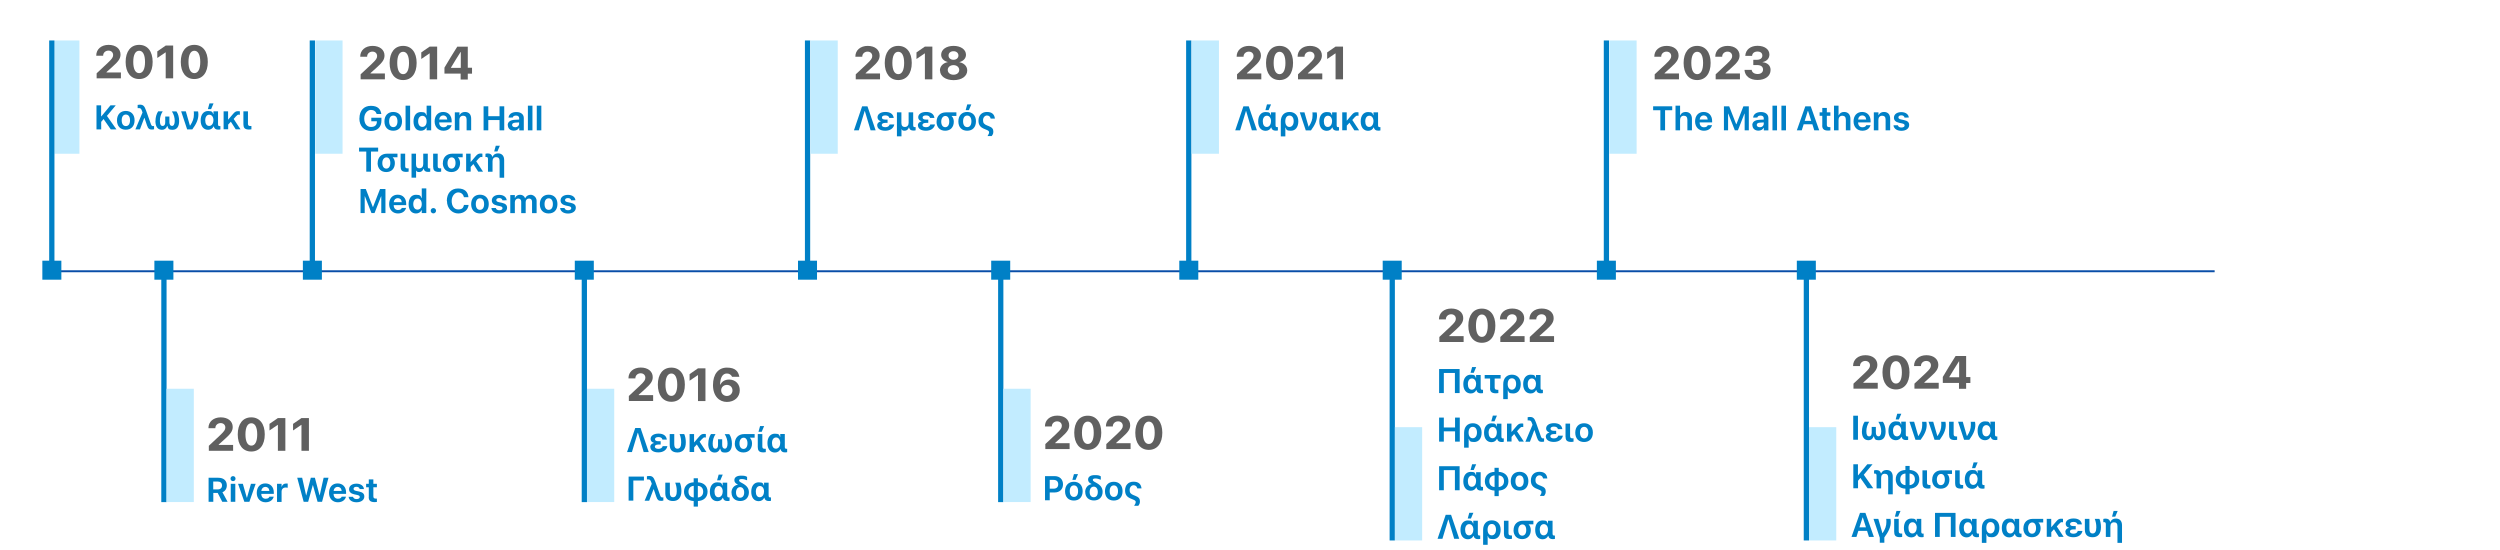 <svg viewBox="0 0 3182 700" version="1.1" xmlns="http://www.w3.org/2000/svg" id="Layer_1">
  
  <defs>
    <style>
      .st0 {
        fill: #094ea8;
      }

      .st1 {
        fill: #606060;
      }

      .st2 {
        fill: #0080c6;
      }

      .st3 {
        fill: #c2ecff;
      }
    </style>
  </defs>
  <rect height="144.2" width="31.8" y="51.5" x="69.3" class="st3"></rect>
  <g>
    <path d="M123,93.3l14-13.1c5.6-5.3,7-7.3,7-10.1h0c0-3.4-2.4-5.7-6-5.7s-6.7,2.6-6.7,6.3v.2h-8.8v-.2c0-8.1,6.5-13.6,15.7-13.6s15.2,5,15.2,12.2h0c0,5.1-2.5,8.7-9.9,15.3l-7.9,7.1v.5h18.3v7.5h-30.9v-6.5h0Z" class="st1"></path>
    <path d="M159.9,78.9h0c0-13.5,6.5-21.8,17.2-21.8s17.2,8.3,17.2,21.7h0c0,13.5-6.5,21.8-17.2,21.8s-17.2-8.4-17.2-21.8h0ZM184.6,78.9h0c0-9.1-2.7-14.3-7.5-14.3s-7.5,5.2-7.5,14.2h0c0,9.1,2.7,14.3,7.5,14.3s7.5-5.2,7.5-14.3h0Z" class="st1"></path>
    <path d="M210.9,66.7h-.3l-10.4,7.1v-8.4l10.7-7.4h9.5v41.7h-9.5v-33h0Z" class="st1"></path>
    <path d="M230.1,78.9h0c0-13.5,6.5-21.8,17.2-21.8s17.2,8.3,17.2,21.7h0c0,13.5-6.5,21.8-17.2,21.8s-17.2-8.4-17.2-21.8h0ZM254.9,78.9h0c0-9.1-2.7-14.3-7.5-14.3s-7.5,5.2-7.5,14.2h0c0,9.1,2.7,14.3,7.5,14.3s7.5-5.2,7.5-14.3h0Z" class="st1"></path>
  </g>
  <g>
    <path d="M122.7,134.1h6v14h.3l11.6-14h6.7l-11.2,13.4,12.1,17.2h-7.2l-9.2-13.2-3,3.6v9.6h-6v-30.6h-.1Z" class="st2"></path>
    <path d="M148.9,153.2h0c0-7.4,4.4-12,11.2-12s11.2,4.5,11.2,11.9h0c0,7.5-4.3,12-11.2,12s-11.2-4.5-11.2-11.9ZM165.5,153.2h0c0-4.7-2-7.4-5.3-7.4s-5.3,2.7-5.3,7.3h0c0,4.7,2,7.4,5.3,7.4s5.3-2.7,5.3-7.3Z" class="st2"></path>
    <path d="M187.3,160.2l-3.4-10.1h-.3l-5.5,14.6h-5.8l9.1-21.5-.8-2.3c-1-2.6-1.6-3.3-3.9-3.3s-1.1,0-1.5.2v-4.3c.7-.2,1.8-.3,2.7-.3,4.2,0,5.9,1.5,8,7.4l6.2,17.5c.7,1.8,1.4,2.4,2.7,2.4s.9,0,1.3-.2v4.3c-.7.2-1.6.3-2.7.3-3.3,0-4.9-1.1-6-4.7h-.1Z" class="st2"></path>
    <path d="M197.9,153.9h0c0-4.6,1.3-9.1,3.4-12.2h5.8c-2.4,3.8-3.6,7.8-3.6,12.2h0c0,4.3,1.1,6.4,3.5,6.4s3.3-1.8,3.3-4.7v-7.3h5.3v7.3c0,2.9,1.3,4.7,3.3,4.7s3.5-2,3.5-6.3h0c0-4.4-1.2-8.4-3.6-12.2h5.8c2.2,3.1,3.4,7.6,3.4,12.2h0c0,7.2-2.9,11.2-8.4,11.2s-5.3-1.6-6.6-4.9h-.2c-1.2,3.4-3.6,4.9-6.6,4.9-5.5,0-8.4-4-8.4-11.2h.1Z" class="st2"></path>
    <path d="M230.5,141.7h6l5.2,18.1h.3c3.4-5.1,4.8-9.1,4.8-14.1s-.1-2.6-.3-3.9h5.6c.2,1.2.4,2.6.4,3.9,0,6.1-2.3,11.6-7.7,19h-6.6l-7.6-22.9h0Z" class="st2"></path>
    <path d="M255.4,153.2h0c0-7.3,3.7-11.9,9.4-11.9s5.5,1.5,6.6,4h.3v-3.6h5.8v16.2c0,2,.6,2.6,1.9,2.6s.8,0,1.1-.1v4.3c-.5.2-1.7.3-2.8.3-3,0-4.8-1.2-5.5-3.7v-.4h-.4c-1.1,2.6-3.7,4.3-6.9,4.3-5.8,0-9.5-4.5-9.5-11.9h0ZM271.7,153.2h0c0-4.3-2.1-7.2-5.3-7.2s-5.2,2.8-5.2,7.1h0c0,4.5,1.9,7.2,5,7.2s5.4-2.9,5.4-7.1h.1ZM264.6,138.9l2-7.3h5.2l-3.1,7.3h-4.1Z" class="st2"></path>
    <path d="M284.5,141.7h5.8v10.5h.2l5.9-6.9c2.4-2.9,3.9-3.8,6.4-3.8s1.8.1,2.5.3v4.3c-.3,0-.9-.2-1.4-.2-1.3,0-2.1.5-3.8,2.4l-2.7,3.1,8.7,13.2h-6.1l-6.2-9.7-3.4,3.7v5.9h-5.8v-22.9h-.1Z" class="st2"></path>
    <path d="M309.8,158.6v-16.9h5.8v15.8c0,2,.8,2.9,2.9,2.9s1,0,1.5-.1v4.3c-.7.1-1.7.3-2.8.3-5.3,0-7.3-1.8-7.3-6.3h-.1Z" class="st2"></path>
  </g>
  <g>
    <path d="M265.8,567.4l14-13.1c5.6-5.3,7-7.3,7-10.1h0c0-3.4-2.4-5.7-6-5.7s-6.7,2.6-6.7,6.3v.2h-8.8v-.2c0-8.1,6.5-13.6,15.7-13.6s15.2,5,15.2,12.2h0c0,5.1-2.5,8.7-9.9,15.3l-7.9,7.1v.5h18.3v7.5h-30.9v-6.5h0Z" class="st1"></path>
    <path d="M302.6,553h0c0-13.5,6.5-21.8,17.2-21.8s17.2,8.3,17.2,21.7h0c0,13.5-6.5,21.8-17.2,21.8s-17.2-8.4-17.2-21.8h0ZM327.4,553h0c0-9.1-2.7-14.3-7.5-14.3s-7.5,5.2-7.5,14.2h0c0,9.1,2.7,14.3,7.5,14.3s7.5-5.2,7.5-14.3h0Z" class="st1"></path>
    <path d="M353.7,540.8h-.3l-10.4,7.1v-8.4l10.7-7.4h9.5v41.7h-9.5v-33h0Z" class="st1"></path>
    <path d="M383.7,540.8h-.3l-10.4,7.1v-8.4l10.7-7.4h9.5v41.7h-9.5v-33h0Z" class="st1"></path>
  </g>
  <g>
    <path d="M265.4,608.1h12.5c6.8,0,10.8,3.7,10.8,9.7h0c0,4.1-2.1,7.4-5.6,8.7l6.6,12.2h-6.8l-5.8-11.3h-5.6v11.3h-6v-30.6h-.1ZM277.3,622.9c3.3,0,5.3-1.9,5.3-5h0c0-3.1-2.1-5-5.4-5h-5.8v10h5.9Z" class="st2"></path>
    <path d="M293.4,609.2c0-1.8,1.4-3.2,3.2-3.2s3.2,1.4,3.2,3.2-1.4,3.2-3.2,3.2-3.2-1.4-3.2-3.2ZM293.7,615.8h5.8v22.9h-5.8v-22.9Z" class="st2"></path>
    <path d="M302.9,615.8h6.2l5,17.6h.3l5-17.6h6l-8,22.9h-6.4l-8-22.9h-.1Z" class="st2"></path>
    <path d="M326.8,627.3h0c0-7.3,4.3-12,10.9-12s10.8,4.6,10.8,11.5v1.8h-15.9c0,3.9,2.2,6.2,5.5,6.2s4.3-1.4,4.8-2.6h5.4v.2c-.8,3.2-3.9,6.9-10.3,6.9s-11.2-4.6-11.2-11.9h0ZM332.6,624.9h10.3c-.4-3.5-2.4-5.2-5.1-5.2s-4.8,1.8-5.2,5.2h0Z" class="st2"></path>
    <path d="M352.6,615.8h5.8v3.8h.2c.7-2.6,2.7-4.2,5.6-4.2s1.5,0,2,.3v5.1c-.7-.2-1.5-.3-2.5-.3-3.3,0-5.3,2-5.3,5.3v13.1h-5.8v-23.1h0Z" class="st2"></path>
    <path d="M378.4,608.1h6.2l5,22.4h.2l5.8-22.4h5.2l5.9,22.4h.2l5-22.4h6.2l-8.2,30.6h-5.7l-5.9-21.2h-.2l-5.9,21.2h-5.7l-8.2-30.6h.1Z" class="st2"></path>
    <path d="M418.8,627.3h0c0-7.3,4.3-12,10.9-12s10.8,4.6,10.8,11.5v1.8h-15.9c0,3.9,2.2,6.2,5.5,6.2s4.3-1.4,4.8-2.6h5.4v.2c-.8,3.2-3.9,6.9-10.3,6.9s-11.2-4.6-11.2-11.9h0ZM424.6,624.9h10.3c-.4-3.5-2.4-5.2-5.1-5.2s-4.8,1.8-5.2,5.2h0Z" class="st2"></path>
    <path d="M443.6,632.3h5.7c.5,1.8,1.9,2.9,4.5,2.9s4.1-1,4.1-2.6h0c0-1.3-.9-2.1-3.2-2.6l-3.8-.8c-4.4-1-6.6-3.1-6.6-6.5h0c0-4.3,3.8-7.1,9.4-7.1s9.3,3,9.5,6.9h-5.4c-.3-1.7-1.7-2.9-4.1-2.9s-3.7,1-3.7,2.6h0c0,1.3.9,2.1,3.2,2.6l3.8.8c4.7,1,6.7,2.9,6.7,6.3h0c0,4.5-4.1,7.4-9.9,7.4s-9.6-2.8-10.1-6.9h-.1Z" class="st2"></path>
    <path d="M469.4,632.5v-12.3h-3.4v-4.4h3.4v-5.6h5.8v5.6h4.5v4.4h-4.5v11.4c0,2.2.9,3,3,3s1.1,0,1.5,0v4.3c-.7,0-1.7.2-2.9.2-5.2,0-7.5-1.9-7.5-6.5h.1Z" class="st2"></path>
  </g>
  <g>
    <path d="M800.4,504l14-13.1c5.6-5.3,7-7.3,7-10.1h0c0-3.4-2.4-5.7-6-5.7s-6.7,2.6-6.7,6.3v.2h-8.8v-.2c0-8.1,6.5-13.6,15.7-13.6s15.2,5,15.2,12.2h0c0,5.1-2.5,8.7-9.9,15.3l-7.9,7.1v.5h18.3v7.5h-30.9v-6.5h0Z" class="st1"></path>
    <path d="M837.3,489.7h0c0-13.5,6.5-21.8,17.2-21.8s17.2,8.3,17.2,21.7h0c0,13.5-6.5,21.8-17.2,21.8s-17.2-8.4-17.2-21.8h0ZM862,489.7h0c0-9.1-2.7-14.3-7.5-14.3s-7.5,5.2-7.5,14.2h0c0,9.1,2.7,14.3,7.5,14.3s7.5-5.2,7.5-14.3h0Z" class="st1"></path>
    <path d="M888.4,477.5h-.3l-10.4,7.1v-8.4l10.7-7.4h9.5v41.7h-9.5v-33h0Z" class="st1"></path>
    <path d="M907.5,490h0c0-13.8,6.8-22.1,17.7-22.1s14.5,4.9,15.8,11.5v.2h-9.3v-.2c-1.1-2.3-3.3-4-6.5-4-5.7,0-8.2,5.5-8.6,12.7v1.4h.4c1.6-3.6,5.3-6.4,11-6.4,8.1,0,13.6,5.7,13.6,13.6h0c0,8.7-6.8,14.9-16.4,14.9s-17.7-7.3-17.7-21.5h0ZM925.1,504c4,0,7.2-3,7.2-7h0c0-4.2-3-7.1-7.1-7.1s-7.3,2.9-7.3,6.9h0c0,4.1,3.2,7.2,7.2,7.2h0Z" class="st1"></path>
  </g>
  <g>
    <path d="M808.4,544.8h6.9l10.4,30.6h-6.4l-7.3-24.5h-.3l-7.4,24.5h-6.2l10.4-30.6h-.1Z" class="st2"></path>
    <path d="M827.6,569.2h0c0-2.6,1.5-4.5,4.6-5.3v-.3c-2.8-.8-4.1-2.6-4.1-4.9h0c0-4,3.9-6.8,10-6.8s9.8,2.5,10.6,7.3v.3h-5.6v-.2c-.6-2-2.2-3-5.1-3s-4.3,1.1-4.3,2.7h0c0,1.6,1.3,2.6,4.3,2.6h2.9v4.2h-2.9c-3,0-4.5,1.1-4.5,2.7h0c0,1.8,1.7,2.8,4.6,2.8s4.7-1.3,5.3-3.2v-.3h6v.3c-1,4.6-5.2,7.7-11.5,7.7s-10.1-2.8-10.1-6.7h-.2Z" class="st2"></path>
    <path d="M852.4,566.1v-13.6h5.8v13c0,3.7,1.3,5.6,4.2,5.6s4.6-2.6,4.6-7.6h0c0-4.1-.6-7.4-2-11h5.9c1.3,2.8,2,6.7,2,10.6h0c0,8.4-3.9,12.8-10.6,12.8s-9.9-3.4-9.9-9.8Z" class="st2"></path>
    <path d="M877.6,552.5h5.8v10.5h.2l5.9-6.9c2.4-2.9,3.9-3.8,6.4-3.8s1.8,0,2.5.3v4.3c-.3,0-.9-.2-1.4-.2-1.3,0-2.1.5-3.8,2.4l-2.7,3.1,8.7,13.2h-6.1l-6.2-9.7-3.4,3.7v5.9h-5.8v-22.9h-.1Z" class="st2"></path>
    <path d="M901.5,564.7h0c0-4.6,1.3-9.1,3.4-12.2h5.8c-2.4,3.8-3.6,7.8-3.6,12.2h0c0,4.3,1.1,6.4,3.5,6.4s3.3-1.8,3.3-4.7v-7.3h5.3v7.3c0,2.9,1.3,4.7,3.3,4.7s3.5-2,3.5-6.3h0c0-4.4-1.2-8.4-3.6-12.2h5.8c2.2,3.1,3.4,7.6,3.4,12.2h0c0,7.2-2.9,11.2-8.4,11.2s-5.3-1.6-6.6-4.9h-.2c-1.2,3.4-3.6,4.9-6.6,4.9-5.5,0-8.4-4-8.4-11.2h0Z" class="st2"></path>
    <path d="M935.3,564.4h0c0-7.2,4.7-11.9,11.9-11.9h13.3v4.6h-6v.2c1.7,1.5,2.7,4.2,2.7,7.1h0c0,7-4.3,11.5-11,11.5s-11-4.5-11-11.5h0ZM951.4,564.2h0c0-4.4-1.9-7.1-4.9-7.1s-5.3,2.8-5.3,7.2h0c0,4.4,2,7.1,5.1,7.1s5.1-2.7,5.1-7.1h0Z" class="st2"></path>
    <path d="M964.5,569.4v-16.9h5.8v15.8c0,2,.8,2.9,2.9,2.9s1,0,1.5,0v4.3c-.7,0-1.7.3-2.8.3-5.3,0-7.3-1.8-7.3-6.3h-.1ZM965.4,549.6l2-7.3h5.2l-3.1,7.3h-4.1Z" class="st2"></path>
    <path d="M976.8,563.9h0c0-7.3,3.7-11.9,9.4-11.9s5.5,1.5,6.6,4h.3v-3.6h5.8v16.2c0,2,.6,2.6,1.9,2.6s.8,0,1.1,0v4.3c-.5.2-1.7.3-2.8.3-3,0-4.8-1.2-5.5-3.7v-.4h-.4c-1.1,2.6-3.7,4.3-6.9,4.3-5.8,0-9.5-4.5-9.5-11.9h0v-.2ZM993.1,564h0c0-4.3-2.1-7.2-5.3-7.2s-5.2,2.8-5.2,7.1h0c0,4.5,1.9,7.2,5,7.2s5.4-2.9,5.4-7.1h0Z" class="st2"></path>
    <path d="M800.1,637.2v-30.6h19.5v5h-13.5v25.6h-6Z" class="st2"></path>
    <path d="M835.5,632.8l-3.4-10.1h-.3l-5.5,14.6h-5.8l9.1-21.5-.8-2.3c-1-2.6-1.6-3.3-3.9-3.3s-1.1,0-1.5.2v-4.3c.7-.2,1.8-.3,2.7-.3,4.2,0,5.9,1.5,8,7.4l6.2,17.5c.7,1.8,1.4,2.4,2.7,2.4s.9,0,1.3-.2v4.3c-.7.2-1.6.3-2.7.3-3.3,0-4.9-1.1-6-4.7h0Z" class="st2"></path>
    <path d="M846.8,627.9v-13.6h5.8v13c0,3.7,1.3,5.6,4.2,5.6s4.6-2.6,4.6-7.6h0c0-4.1-.6-7.4-2-11h5.9c1.3,2.8,2,6.7,2,10.6h0c0,8.4-3.9,12.8-10.6,12.8s-9.9-3.4-9.9-9.8Z" class="st2"></path>
    <path d="M882.9,637.7c-7.3-.3-12.3-4.8-12.3-11.9h0c0-7.4,5.2-11.7,12.3-11.9v-5.2h5.4v5.2c7.1.3,12.3,4.5,12.3,11.9h0c0,7.1-4.9,11.6-12.3,11.9v7.1h-5.4v-7.1ZM883,618.4c-4.3.3-6.7,3-6.7,7.4h0c0,4.3,2.4,7,6.7,7.4v-14.8h0ZM895,625.8h0c0-4.5-2.5-7.1-6.8-7.4v14.8c4.3-.4,6.8-3.1,6.8-7.4h0Z" class="st2"></path>
    <path d="M903.5,625.8h0c0-7.3,3.7-11.9,9.4-11.9s5.5,1.5,6.6,4h.3v-3.6h5.8v16.2c0,2,.6,2.6,1.9,2.6s.8,0,1.1,0v4.3c-.5.2-1.7.3-2.8.3-3,0-4.8-1.2-5.5-3.7v-.4h-.4c-1.1,2.6-3.7,4.3-6.9,4.3-5.8,0-9.5-4.5-9.5-11.9h0v-.2ZM919.9,625.8h0c0-4.3-2.1-7.2-5.3-7.2s-5.2,2.8-5.2,7.1h0c0,4.5,1.9,7.2,5,7.2s5.4-2.9,5.4-7.1h0ZM912.7,611.4l2-7.3h5.2l-3.1,7.3h-4.1Z" class="st2"></path>
    <path d="M931,627h0c0-5.3,3.2-9.2,8.1-10.1v-.2c-3-1.4-4.4-3.1-4.4-5.6h0c0-3.6,3.2-5.7,8.5-5.7s5.8.6,7.7,1.6v4.3c-2.4-1-4.8-1.6-6.9-1.6s-3.3.6-3.3,1.8h0c0,1.1.8,1.8,4.1,3.5,5.9,3.2,8.4,6.6,8.4,11.7h0c0,6.6-4.4,11-11,11s-11.1-4.1-11.1-10.7h0ZM947.2,626.8h0c0-4.2-2.1-6.8-5.2-6.8s-5.2,2.8-5.2,6.8h0c0,4.1,2,6.7,5.2,6.7s5.2-2.5,5.2-6.7Z" class="st2"></path>
    <path d="M956.2,625.8h0c0-7.3,3.7-11.9,9.4-11.9s5.5,1.5,6.6,4h.3v-3.6h5.8v16.2c0,2,.6,2.6,1.9,2.6s.8,0,1.1,0v4.3c-.5.2-1.7.3-2.8.3-3,0-4.8-1.2-5.5-3.7v-.4h-.4c-1.1,2.6-3.7,4.3-6.9,4.3-5.8,0-9.5-4.5-9.5-11.9h0v-.2ZM972.5,625.8h0c0-4.3-2.1-7.2-5.3-7.2s-5.2,2.8-5.2,7.1h0c0,4.5,1.9,7.2,5,7.2s5.4-2.9,5.4-7.1h0Z" class="st2"></path>
  </g>
  <g>
    <path d="M1832,428.9l14-13.1c5.6-5.3,7-7.3,7-10.1h0c0-3.4-2.4-5.7-6-5.7s-6.7,2.6-6.7,6.3v.2h-8.8v-.2c0-8.1,6.5-13.6,15.7-13.6s15.2,5,15.2,12.2h0c0,5.1-2.5,8.7-9.9,15.3l-7.9,7.1v.5h18.3v7.5h-30.9v-6.5h0Z" class="st1"></path>
    <path d="M1868.9,414.6h0c0-13.5,6.5-21.8,17.2-21.8s17.2,8.3,17.2,21.7h0c0,13.5-6.5,21.8-17.2,21.8s-17.2-8.4-17.2-21.8h0ZM1893.6,414.6h0c0-9.1-2.7-14.3-7.5-14.3s-7.5,5.2-7.5,14.2h0c0,9.1,2.7,14.3,7.5,14.3s7.5-5.2,7.5-14.3h0Z" class="st1"></path>
    <path d="M1909.6,428.9l14-13.1c5.6-5.3,7-7.3,7-10.1h0c0-3.4-2.4-5.7-6-5.7s-6.7,2.6-6.7,6.3v.2h-8.8v-.2c0-8.1,6.5-13.6,15.7-13.6s15.2,5,15.2,12.2h0c0,5.1-2.5,8.7-9.9,15.3l-7.9,7.1v.5h18.3v7.5h-30.9v-6.5h0Z" class="st1"></path>
    <path d="M1947.1,428.9l14-13.1c5.6-5.3,7-7.3,7-10.1h0c0-3.4-2.4-5.7-6-5.7s-6.7,2.6-6.7,6.3v.2h-8.8v-.2c0-8.1,6.5-13.6,15.7-13.6s15.2,5,15.2,12.2h0c0,5.1-2.5,8.7-9.9,15.3l-7.9,7.1v.5h18.3v7.5h-30.9v-6.5h0Z" class="st1"></path>
  </g>
  <g>
    <path d="M1851.8,500.3v-25.6h-14.1v25.6h-6v-30.6h26.1v30.6h-6Z" class="st2"></path>
    <path d="M1862.5,488.8h0c0-7.3,3.7-11.9,9.4-11.9s5.5,1.5,6.6,4h.3v-3.6h5.8v16.2c0,2,.6,2.6,1.9,2.6s.8,0,1.1-.1v4.3c-.5.2-1.7.3-2.8.3-3,0-4.8-1.2-5.5-3.7v-.4h-.4c-1.1,2.6-3.7,4.3-6.9,4.3-5.8,0-9.5-4.5-9.5-11.9h0ZM1878.8,488.9h0c0-4.3-2.1-7.2-5.3-7.2s-5.2,2.8-5.2,7.1h0c0,4.5,1.9,7.2,5,7.2s5.4-2.9,5.4-7.1h0ZM1871.7,474.5l2-7.3h5.2l-3.1,7.3h-4.1Z" class="st2"></path>
    <path d="M1896.6,494.1v-12.3h-6.9v-4.5h20.3v4.5h-7.6v11.3c0,2,.9,3,3,3s1.3,0,1.7,0v4.2c-.7.1-1.8.3-3,.3-5.3,0-7.6-1.9-7.6-6.4h0Z" class="st2"></path>
    <path d="M1913.3,489.1c0-7.6,4.3-12.2,11.1-12.2s11.2,4.6,11.2,11.9h0c0,7.5-3.7,12-9.5,12s-5.6-1.5-6.8-4.1h-.2v11.3h-5.8v-18.8h0ZM1929.7,488.7h0c0-4.6-2.1-7.2-5.4-7.2s-5.3,2.7-5.3,7.4h0c0,4.4,2.2,7.1,5.3,7.1s5.4-2.7,5.4-7.3Z" class="st2"></path>
    <path d="M1938.7,488.8h0c0-7.3,3.7-11.9,9.4-11.9s5.5,1.5,6.6,4h.3v-3.6h5.8v16.2c0,2,.6,2.6,1.9,2.6s.8,0,1.1-.1v4.3c-.5.2-1.7.3-2.8.3-3,0-4.8-1.2-5.5-3.7v-.4h-.4c-1.1,2.6-3.7,4.3-6.9,4.3-5.8,0-9.5-4.5-9.5-11.9h0ZM1955,488.9h0c0-4.3-2.1-7.2-5.3-7.2s-5.2,2.8-5.2,7.1h0c0,4.5,1.9,7.2,5,7.2s5.4-2.9,5.4-7.1h0Z" class="st2"></path>
    <path d="M1831.7,531.5h6v12.6h14.3v-12.6h6v30.6h-6v-13.1h-14.3v13.1h-6v-30.6Z" class="st2"></path>
    <path d="M1863.5,550.9c0-7.6,4.3-12.2,11.1-12.2s11.2,4.6,11.2,11.9h0c0,7.5-3.7,12-9.5,12s-5.6-1.5-6.8-4.1h-.2v11.3h-5.8v-18.8h0ZM1879.9,550.5h0c0-4.6-2.1-7.2-5.4-7.2s-5.3,2.7-5.3,7.4h0c0,4.4,2.2,7.1,5.3,7.1s5.4-2.7,5.4-7.3Z" class="st2"></path>
    <path d="M1888.9,550.7h0c0-7.3,3.7-11.9,9.4-11.9s5.5,1.5,6.6,4h.3v-3.6h5.8v16.2c0,2,.6,2.6,1.9,2.6s.8,0,1.1,0v4.3c-.5.2-1.7.3-2.8.3-3,0-4.8-1.2-5.5-3.7v-.4h-.4c-1.1,2.6-3.7,4.3-6.9,4.3-5.8,0-9.5-4.5-9.5-11.9h0v-.2ZM1905.2,550.7h0c0-4.3-2.1-7.2-5.3-7.2s-5.2,2.8-5.2,7.1h0c0,4.5,1.9,7.2,5,7.2s5.4-2.9,5.4-7.1h0ZM1898.1,536.3l2-7.3h5.2l-3.1,7.3h-4.1Z" class="st2"></path>
    <path d="M1918,539.2h5.8v10.5h.2l5.9-6.9c2.4-2.9,3.9-3.8,6.4-3.8s1.8,0,2.5.3v4.3c-.3,0-.9-.2-1.4-.2-1.3,0-2.1.5-3.8,2.4l-2.7,3.1,8.7,13.2h-6.1l-6.2-9.7-3.4,3.7v5.9h-5.8v-22.9h0Z" class="st2"></path>
    <path d="M1956.5,557.7l-3.4-10.1h-.3l-5.5,14.6h-5.8l9.1-21.5-.8-2.3c-1-2.6-1.6-3.3-3.9-3.3s-1.1,0-1.5.2v-4.3c.7-.2,1.8-.3,2.7-.3,4.2,0,5.9,1.5,8,7.4l6.2,17.5c.7,1.8,1.4,2.4,2.7,2.4s.9,0,1.3-.2v4.3c-.7.2-1.6.3-2.7.3-3.3,0-4.9-1.1-6-4.7h0,0Z" class="st2"></path>
    <path d="M1967.4,555.9h0c0-2.6,1.5-4.5,4.6-5.3v-.3c-2.8-.8-4.1-2.6-4.1-4.9h0c0-4,3.9-6.8,10-6.8s9.8,2.5,10.6,7.3v.3h-5.6v-.2c-.6-2-2.2-3-5.1-3s-4.3,1.1-4.3,2.7h0c0,1.6,1.3,2.6,4.3,2.6h2.9v4.2h-2.9c-3,0-4.5,1.1-4.5,2.7h0c0,1.8,1.7,2.8,4.6,2.8s4.7-1.3,5.3-3.2v-.3h6v.3c-1,4.6-5.2,7.7-11.5,7.7s-10.1-2.8-10.1-6.7h-.2Z" class="st2"></path>
    <path d="M1992.6,556.1v-16.9h5.8v15.8c0,2,.8,2.9,2.9,2.9s1,0,1.5,0v4.3c-.7,0-1.7.3-2.8.3-5.3,0-7.3-1.8-7.3-6.3h0Z" class="st2"></path>
    <path d="M2005,550.7h0c0-7.4,4.4-12,11.2-12s11.2,4.5,11.2,11.9h0c0,7.5-4.3,12-11.2,12s-11.2-4.5-11.2-11.9ZM2021.6,550.7h0c0-4.7-2-7.4-5.3-7.4s-5.3,2.7-5.3,7.3h0c0,4.7,2,7.4,5.3,7.4s5.3-2.7,5.3-7.3Z" class="st2"></path>
    <path d="M1851.8,624v-25.6h-14.1v25.6h-6v-30.6h26.1v30.6h-6Z" class="st2"></path>
    <path d="M1862.5,612.5h0c0-7.3,3.7-11.9,9.4-11.9s5.5,1.5,6.6,4h.3v-3.6h5.8v16.2c0,2,.6,2.6,1.9,2.6s.8,0,1.1,0v4.3c-.5.2-1.7.3-2.8.3-3,0-4.8-1.2-5.5-3.7v-.4h-.4c-1.1,2.6-3.7,4.3-6.9,4.3-5.8,0-9.5-4.5-9.5-11.9h0v-.2ZM1878.8,612.5h0c0-4.3-2.1-7.2-5.3-7.2s-5.2,2.8-5.2,7.1h0c0,4.5,1.9,7.2,5,7.2s5.4-2.9,5.4-7.1h0ZM1871.7,598.2l2-7.3h5.2l-3.1,7.3h-4.1Z" class="st2"></path>
    <path d="M1902.2,624.4c-7.3-.3-12.3-4.8-12.3-11.9h0c0-7.4,5.2-11.7,12.3-11.9v-5.2h5.4v5.2c7.1.3,12.3,4.5,12.3,11.9h0c0,7.1-4.9,11.6-12.3,11.9v7.1h-5.4v-7.1ZM1902.3,605.1c-4.3.3-6.7,3-6.7,7.4h0c0,4.3,2.4,7,6.7,7.4v-14.8h0ZM1914.3,612.5h0c0-4.5-2.5-7.1-6.8-7.4v14.8c4.3-.4,6.8-3.1,6.8-7.4h0Z" class="st2"></path>
    <path d="M1922.9,612.5h0c0-7.4,4.4-12,11.2-12s11.2,4.5,11.2,11.9h0c0,7.5-4.3,12-11.2,12s-11.2-4.5-11.2-11.9ZM1939.4,612.5h0c0-4.7-2-7.4-5.3-7.4s-5.3,2.7-5.3,7.3h0c0,4.7,2,7.4,5.3,7.4s5.3-2.7,5.3-7.3Z" class="st2"></path>
    <path d="M1962.1,626.6c0-1.5-.8-2.4-3.7-3.5l-1.9-.8c-5.6-2.1-8-5.2-8-10.7h0c0-6.8,4.2-11.1,10.7-11.1s9.5,3,10.2,8.3v.2h-5.4v-.2c-.6-2.4-2.2-3.8-4.7-3.8s-5,2.3-5,6.1h0c0,3.5,1.4,5.1,5.2,6.6l1.8.7c4.6,1.7,6.1,3.8,6.1,6.9s-.7,3.9-2.1,5.9h-5.3c1.4-2.1,2-3.4,2-4.8v.2h.1Z" class="st2"></path>
    <path d="M1840,655.2h6.9l10.4,30.6h-6.4l-7.3-24.5h-.3l-7.4,24.5h-6.2l10.4-30.6h0Z" class="st2"></path>
    <path d="M1858.9,674.3h0c0-7.3,3.7-11.9,9.4-11.9s5.5,1.5,6.6,4h.3v-3.6h5.8v16.2c0,2,.6,2.6,1.9,2.6s.8,0,1.1,0v4.3c-.5.2-1.7.3-2.8.3-3,0-4.8-1.2-5.5-3.7v-.4h-.4c-1.1,2.6-3.7,4.3-6.9,4.3-5.8,0-9.5-4.5-9.5-11.9h0v-.2ZM1875.3,674.3h0c0-4.3-2.1-7.2-5.3-7.2s-5.2,2.8-5.2,7.1h0c0,4.5,1.9,7.2,5,7.2s5.4-2.9,5.4-7.1h0ZM1868.1,660l2-7.3h5.2l-3.1,7.3h-4.1Z" class="st2"></path>
    <path d="M1887.7,674.5c0-7.6,4.3-12.2,11.1-12.2s11.2,4.6,11.2,11.9h0c0,7.5-3.7,12-9.5,12s-5.6-1.5-6.8-4.1h-.2v11.3h-5.8v-18.8h0ZM1904.1,674.1h0c0-4.6-2.1-7.2-5.4-7.2s-5.3,2.7-5.3,7.4h0c0,4.4,2.2,7.1,5.3,7.1s5.4-2.7,5.4-7.3Z" class="st2"></path>
    <path d="M1914.2,679.7v-16.9h5.8v15.8c0,2,.8,2.9,2.9,2.9s1,0,1.5,0v4.3c-.7,0-1.7.3-2.8.3-5.3,0-7.3-1.8-7.3-6.3h0Z" class="st2"></path>
    <path d="M1926.5,674.7h0c0-7.2,4.7-11.9,11.9-11.9h13.3v4.6h-6v.2c1.7,1.5,2.7,4.2,2.7,7.1h0c0,7-4.3,11.5-11,11.5s-11-4.5-11-11.5h0ZM1942.6,674.6h0c0-4.4-1.9-7.1-4.9-7.1s-5.3,2.8-5.3,7.2h0c0,4.4,2,7.1,5.1,7.1s5.1-2.7,5.1-7.1h0Z" class="st2"></path>
    <path d="M1954,674.3h0c0-7.3,3.7-11.9,9.4-11.9s5.5,1.5,6.6,4h.3v-3.6h5.8v16.2c0,2,.6,2.6,1.9,2.6s.8,0,1.1,0v4.3c-.5.2-1.7.3-2.8.3-3,0-4.8-1.2-5.5-3.7v-.4h-.4c-1.1,2.6-3.7,4.3-6.9,4.3-5.8,0-9.5-4.5-9.5-11.9h0v-.2ZM1970.3,674.3h0c0-4.3-2.1-7.2-5.3-7.2s-5.2,2.8-5.2,7.1h0c0,4.5,1.9,7.2,5,7.2s5.4-2.9,5.4-7.1h0Z" class="st2"></path>
  </g>
  <g>
    <path d="M459,94.6l14-13.1c5.6-5.3,7-7.3,7-10.1h0c0-3.4-2.4-5.7-6-5.7s-6.7,2.6-6.7,6.3v.2h-8.8v-.2c0-8.1,6.5-13.6,15.7-13.6s15.2,5,15.2,12.2h0c0,5.1-2.5,8.7-9.9,15.3l-7.9,7.1v.5h18.3v7.5h-30.9v-6.5h0Z" class="st1"></path>
    <path d="M495.9,80.2h0c0-13.5,6.5-21.8,17.2-21.8s17.2,8.3,17.2,21.7h0c0,13.5-6.5,21.8-17.2,21.8s-17.2-8.4-17.2-21.8h0ZM520.6,80.2h0c0-9.1-2.7-14.3-7.5-14.3s-7.5,5.2-7.5,14.2h0c0,9.1,2.7,14.3,7.5,14.3s7.5-5.2,7.5-14.3h0Z" class="st1"></path>
    <path d="M546.9,68h-.3l-10.4,7.1v-8.4l10.7-7.4h9.5v41.7h-9.5v-33Z" class="st1"></path>
    <path d="M586.3,93.7h-20.6v-7.6c2.6-4.7,13.5-22.4,16.3-26.7h13.4v26.8h5.4v7.6h-5.4v7.4h-9.1v-7.4h0ZM586.5,86.4v-20.2h-.3c-1.9,3-10.4,16.5-12.2,19.8v.4h12.5Z" class="st1"></path>
  </g>
  <g>
    <path d="M457.5,150.6h0c0-9.8,5.6-15.9,14.5-15.9s12.3,4.2,13.3,10.1v.3h-5.9v-.2c-1.1-3.2-3.7-5-7.4-5s-8.4,4-8.4,10.7h0c0,6.9,3.3,11,8.6,11s7.4-2.7,7.5-6.7v-.5h-7.1v-4.5h12.9v3.6c0,8.2-5.1,13.2-13.5,13.2s-14.6-6.1-14.6-16h.1Z" class="st2"></path>
    <path d="M489.3,154.5h0c0-7.4,4.4-12,11.2-12s11.2,4.5,11.2,11.9h0c0,7.5-4.3,12-11.2,12s-11.2-4.5-11.2-11.9ZM505.9,154.5h0c0-4.7-2-7.4-5.3-7.4s-5.3,2.7-5.3,7.3h0c0,4.7,2,7.4,5.3,7.4s5.3-2.7,5.3-7.3Z" class="st2"></path>
    <path d="M516.2,134.5h5.8v31.4h-5.8v-31.4Z" class="st2"></path>
    <path d="M526.3,154.5h0c0-7.4,3.6-11.9,9.4-11.9s5.8,1.6,7,4.2h.3v-12.3h5.8v31.4h-5.8v-3.7h-.3c-1.2,2.6-3.7,4.2-7,4.2-5.8,0-9.4-4.5-9.4-11.9ZM543,154.5h0c0-4.4-2.2-7.1-5.4-7.1s-5.4,2.7-5.4,7h0c0,4.4,2.1,7.1,5.4,7.1s5.4-2.7,5.4-7Z" class="st2"></path>
    <path d="M553.2,154.5h0c0-7.3,4.3-12,10.9-12s10.8,4.6,10.8,11.5v1.8h-15.9c0,3.9,2.2,6.2,5.5,6.2s4.3-1.4,4.8-2.6h0c0-.1,5.4-.1,5.4-.1v.2c-.8,3.2-3.9,6.9-10.3,6.9s-11.2-4.6-11.2-11.9h0ZM559,152.1h10.3c-.4-3.5-2.4-5.2-5.1-5.2s-4.8,1.8-5.2,5.2Z" class="st2"></path>
    <path d="M579,143h5.8v3.6h.2c1.1-2.5,3.4-4.1,6.8-4.1,5.1,0,7.9,3.2,7.9,8.6v14.8h-5.8v-13.6c0-3.3-1.4-5-4.4-5s-4.8,2.1-4.8,5.3v13.3h-5.8v-22.9h0Z" class="st2"></path>
    <path d="M615.5,135.3h6v12.6h14.3v-12.6h6v30.6h-6v-13.1h-14.3v13.1h-6v-30.6Z" class="st2"></path>
    <path d="M646.2,159.4h0c0-4.2,3.2-6.6,8.8-6.9l5.8-.3v-1.7c0-2.1-1.4-3.4-4-3.4s-3.8,1-4.2,2.5h0c0,.1-5.3.1-5.3.1v-.2c.4-4.1,4.1-6.9,9.9-6.9s9.5,2.9,9.5,7.7v15.7h-5.8v-3.3h-.2c-1.3,2.3-3.7,3.6-6.7,3.6-4.5,0-7.6-2.8-7.6-6.9h-.2ZM655.6,162c3,0,5.1-1.9,5.1-4.5v-1.7l-4.9.3c-2.7.2-4,1.2-4,2.9h0c0,1.8,1.5,2.9,3.8,2.9h0Z" class="st2"></path>
    <path d="M671.9,134.5h5.8v31.4h-5.8v-31.4Z" class="st2"></path>
    <path d="M683.2,134.5h5.8v31.4h-5.8v-31.4Z" class="st2"></path>
    <path d="M466.1,192.9h-9.1v-5h24.3v5h-9.1v25.6h-6v-25.6h-.1,0Z" class="st2"></path>
    <path d="M480.7,207.5h0c0-7.2,4.7-11.9,11.9-11.9h13.3v4.6h-6v.2c1.7,1.5,2.7,4.2,2.7,7.1h0c0,7-4.3,11.5-11,11.5s-11-4.5-11-11.5h.1ZM496.8,207.4h0c0-4.4-1.9-7.1-4.9-7.1s-5.3,2.8-5.3,7.2h0c0,4.4,2,7.1,5.1,7.1s5.1-2.7,5.1-7.1h0Z" class="st2"></path>
    <path d="M509.9,212.5v-16.9h5.8v15.8c0,2,.8,2.9,2.9,2.9s1,0,1.5-.1v4.3c-.7.1-1.7.3-2.8.3-5.3,0-7.3-1.8-7.3-6.3h-.1Z" class="st2"></path>
    <path d="M523.7,195.6h5.8v13.5c0,3.3,1.4,5.1,4.4,5.1s4.8-2.1,4.8-5.3v-13.3h5.8v16.2c0,2,.6,2.6,1.9,2.6s.9,0,1.2-.2v4.3c-.6.2-1.7.3-2.7.3-3.2,0-4.9-1.1-5.6-3.8v-.3h-.3c-.8,2.7-2.7,4.3-5.4,4.3s-3.1-.7-3.8-1.9h-.2v9h-5.8v-30.5h-.1Z" class="st2"></path>
    <path d="M551.3,212.5v-16.9h5.8v15.8c0,2,.8,2.9,2.9,2.9s1,0,1.5-.1v4.3c-.7.1-1.7.3-2.8.3-5.3,0-7.3-1.8-7.3-6.3h-.1Z" class="st2"></path>
    <path d="M563.7,207.5h0c0-7.2,4.7-11.9,11.9-11.9h13.3v4.6h-6v.2c1.7,1.5,2.7,4.2,2.7,7.1h0c0,7-4.3,11.5-11,11.5s-11-4.5-11-11.5h0ZM579.8,207.4h0c0-4.4-1.9-7.1-4.9-7.1s-5.3,2.8-5.3,7.2h0c0,4.4,2,7.1,5.1,7.1s5.1-2.7,5.1-7.1h0Z" class="st2"></path>
    <path d="M593.2,195.6h5.8v10.5h.2l5.9-6.9c2.4-2.9,3.9-3.8,6.4-3.8s1.8.1,2.5.3v4.3c-.3,0-.9-.2-1.4-.2-1.3,0-2.1.5-3.8,2.4l-2.7,3.1,8.7,13.2h-6.1l-6.2-9.7-3.4,3.7v5.9h-5.8v-22.9h-.1Z" class="st2"></path>
    <path d="M635.9,205.1c0-3.4-1.3-5.1-4.4-5.1s-4.6,2.1-4.6,5.3v13.3h-5.8v-16.2c0-1.8-.7-2.6-2-2.6s-.9,0-1.2.2v-4.3c.7-.2,1.8-.4,2.9-.4,3.1,0,5,1.2,5.8,4v.3h.3c1.2-2.8,3.5-4.4,6.9-4.4,5.1,0,7.9,3.2,7.9,8.6v22.4h-5.8v-21h0ZM629,192.8l2-7.3h5.2l-3.1,7.3h-4.1Z" class="st2"></path>
    <path d="M458.7,240.6h6.9l8.9,22.8h.3l8.9-22.8h6.9v30.6h-5.3v-21.2h-.3l-8.3,21.2h-3.9l-8.3-21.2h-.3v21.2h-5.3v-30.6h-.2Z" class="st2"></path>
    <path d="M495.3,259.8h0c0-7.3,4.3-12,10.9-12s10.8,4.6,10.8,11.5v1.8h-15.9c0,3.9,2.2,6.2,5.5,6.2s4.3-1.4,4.8-2.6h0c0-.1,5.4-.1,5.4-.1v.2c-.8,3.2-3.9,6.9-10.3,6.9s-11.2-4.6-11.2-11.9ZM501.1,257.4h10.3c-.4-3.5-2.4-5.2-5.1-5.2s-4.8,1.8-5.2,5.2h0Z" class="st2"></path>
    <path d="M520.1,259.8h0c0-7.4,3.6-11.9,9.4-11.9s5.8,1.6,7,4.2h.3v-12.3h5.8v31.4h-5.8v-3.7h-.3c-1.2,2.6-3.7,4.2-7,4.2-5.8,0-9.4-4.5-9.4-11.9ZM536.8,259.8h0c0-4.4-2.2-7.1-5.4-7.1s-5.4,2.7-5.4,7h0c0,4.4,2.1,7.1,5.4,7.1s5.4-2.7,5.4-7Z" class="st2"></path>
    <path d="M548.2,268.2c0-1.9,1.5-3.4,3.4-3.4s3.4,1.5,3.4,3.4-1.5,3.4-3.4,3.4-3.4-1.5-3.4-3.4Z" class="st2"></path>
    <path d="M568.7,255.9h0c0-9.9,5.5-16,14.3-16s12.5,4.5,13.2,10.9v.2h-5.8v-.3c-.8-3.5-3.5-5.8-7.3-5.8s-8.2,4.2-8.2,10.8h0c0,6.7,3.2,10.9,8.3,10.9s6.5-2.1,7.3-5.6v-.2h5.9v.2c-.7,6.3-5.9,10.7-13.2,10.7s-14.3-6.1-14.3-15.9h-.2Z" class="st2"></path>
    <path d="M599.7,259.8h0c0-7.4,4.4-12,11.2-12s11.2,4.5,11.2,11.9h0c0,7.5-4.3,12-11.2,12s-11.2-4.5-11.2-11.9ZM616.2,259.8h0c0-4.7-2-7.4-5.3-7.4s-5.3,2.7-5.3,7.3h0c0,4.7,2,7.4,5.3,7.4s5.3-2.7,5.3-7.3Z" class="st2"></path>
    <path d="M625.3,264.8h0c0-.1,5.7-.1,5.7-.1h0c.5,1.8,1.9,2.9,4.5,2.9s4.1-1,4.1-2.6h0c0-1.3-.9-2.1-3.2-2.6l-3.8-.8c-4.4-1-6.6-3.1-6.6-6.5h0c0-4.3,3.8-7.1,9.4-7.1s9.3,3,9.5,6.9h0c0,.1-5.4.1-5.4.1h0c-.3-1.7-1.7-2.9-4.1-2.9s-3.7,1-3.7,2.6h0c0,1.3.9,2.1,3.2,2.6l3.8.8c4.7,1,6.7,2.9,6.7,6.3h0c0,4.5-4.1,7.4-9.9,7.4s-9.6-2.8-10.1-6.9h-.1Z" class="st2"></path>
    <path d="M649.5,248.3h5.8v3.7h.2c1-2.6,3.3-4.1,6.4-4.1s5.5,1.6,6.4,4.4h.2c1.1-2.7,3.8-4.4,7-4.4s7.5,3,7.5,7.7v15.7h-5.8v-14.3c0-2.8-1.3-4.3-3.9-4.3s-4.2,1.9-4.2,4.5v14.1h-5.7v-14.6c0-2.5-1.5-4-3.9-4s-4.2,2-4.2,4.7v13.9h-5.8v-22.9h0Z" class="st2"></path>
    <path d="M687.1,259.8h0c0-7.4,4.4-12,11.2-12s11.2,4.5,11.2,11.9h0c0,7.5-4.3,12-11.2,12s-11.2-4.5-11.2-11.9ZM703.7,259.8h0c0-4.7-2-7.4-5.3-7.4s-5.3,2.7-5.3,7.3h0c0,4.7,2,7.4,5.3,7.4s5.3-2.7,5.3-7.3Z" class="st2"></path>
    <path d="M712.8,264.8h0c0-.1,5.7-.1,5.7-.1h0c.5,1.8,1.9,2.9,4.5,2.9s4.1-1,4.1-2.6h0c0-1.3-.9-2.1-3.2-2.6l-3.8-.8c-4.4-1-6.6-3.1-6.6-6.5h0c0-4.3,3.8-7.1,9.4-7.1s9.3,3,9.5,6.9h0c0,.1-5.4.1-5.4.1h0c-.3-1.7-1.7-2.9-4.1-2.9s-3.7,1-3.7,2.6h0c0,1.3.9,2.1,3.2,2.6l3.8.8c4.7,1,6.7,2.9,6.7,6.3h0c0,4.5-4.1,7.4-9.9,7.4s-9.6-2.8-10.1-6.9h-.1Z" class="st2"></path>
  </g>
  <rect height="2.5" width="2758.1" y="344" x="60.7" class="st0"></rect>
  <g>
    <rect height="24.2" width="24.2" y="331.8" x="53.9" class="st2"></rect>
    <rect height="295.1" width="6.7" y="51.5" x="62.6" class="st2"></rect>
  </g>
  <g>
    <rect height="24.2" width="24.2" y="331.8" x="385.5" class="st2"></rect>
    <rect height="295.1" width="6.7" y="51.5" x="394.2" class="st2"></rect>
  </g>
  <g>
    <rect height="24.2" width="24.2" y="331.8" x="196.5" class="st2"></rect>
    <rect height="295.1" width="6.7" y="344" x="205.3" class="st2"></rect>
  </g>
  <g>
    <rect height="24.2" width="24.2" y="331.8" x="731.6" class="st2"></rect>
    <rect height="295.1" width="6.7" y="344" x="740.4" class="st2"></rect>
  </g>
  <rect height="144.2" width="34.7" y="51.5" x="401.3" class="st3"></rect>
  <g>
    <path d="M1089.2,94.6l14-13.1c5.6-5.3,7-7.3,7-10.1h0c0-3.4-2.4-5.7-6-5.7s-6.7,2.6-6.7,6.3v.2h-8.8v-.2c0-8.1,6.5-13.6,15.7-13.6s15.2,5,15.2,12.2h0c0,5.1-2.5,8.7-9.9,15.3l-7.9,7.1v.5h18.3v7.5h-30.9v-6.5h0Z" class="st1"></path>
    <path d="M1126.1,80.2h0c0-13.5,6.5-21.8,17.2-21.8s17.2,8.3,17.2,21.7h0c0,13.5-6.5,21.8-17.2,21.8s-17.2-8.4-17.2-21.8h0ZM1150.8,80.2h0c0-9.1-2.7-14.3-7.5-14.3s-7.5,5.2-7.5,14.2h0c0,9.1,2.7,14.3,7.5,14.3s7.5-5.2,7.5-14.3h0Z" class="st1"></path>
    <path d="M1177.2,68h-.3l-10.4,7.1v-8.4l10.7-7.4h9.5v41.7h-9.5v-33h0Z" class="st1"></path>
    <path d="M1196.3,89.7h0c0-5.5,4.2-9.5,9.9-10.6v-.2c-4.9-1.2-8.3-4.7-8.3-9.2h0c0-6.6,6.5-11.3,15.8-11.3s15.8,4.7,15.8,11.3h0c0,4.6-3.4,8.1-8.3,9.3v.2c5.7,1.1,9.9,5,9.9,10.5h0c0,7.3-7,12.3-17.3,12.3s-17.3-5-17.3-12.2h-.2ZM1220.9,89.1h0c0-3.6-3-6.2-7.3-6.2s-7.3,2.6-7.3,6.1h0c0,3.6,3,6.1,7.3,6.1s7.3-2.5,7.3-6.1h0ZM1219.9,70.7h0c0-3.3-2.6-5.5-6.3-5.5s-6.3,2.2-6.3,5.4h0c0,3.3,2.6,5.5,6.3,5.5s6.3-2.3,6.3-5.5h0Z" class="st1"></path>
  </g>
  <g>
    <path d="M1097.2,135.3h6.9l10.4,30.6h-6.4l-7.3-24.5h-.3l-7.4,24.5h-6.2l10.4-30.6h0Z" class="st2"></path>
    <path d="M1116.4,159.8h0c0-2.6,1.5-4.5,4.6-5.3v-.3c-2.8-.8-4.1-2.6-4.1-4.9h0c0-4,3.9-6.8,10-6.8s9.8,2.5,10.6,7.3v.3h-5.6v-.2c-.6-2-2.2-3-5.1-3s-4.3,1.1-4.3,2.7h0c0,1.6,1.3,2.6,4.3,2.6h2.9v4.2h-2.9c-3,0-4.5,1.1-4.5,2.7h0c0,1.8,1.7,2.8,4.6,2.8s4.7-1.3,5.3-3.2v-.3h6v.3c-1,4.6-5.2,7.7-11.5,7.7s-10.1-2.8-10.1-6.7h-.2Z" class="st2"></path>
    <path d="M1141.5,143h5.8v13.5c0,3.3,1.4,5.1,4.4,5.1s4.8-2.1,4.8-5.3v-13.3h5.8v16.2c0,2,.6,2.6,1.9,2.6s.9,0,1.2-.2v4.3c-.6.2-1.7.3-2.7.3-3.2,0-4.9-1.1-5.6-3.8v-.3h-.3c-.8,2.7-2.7,4.3-5.4,4.3s-3.1-.7-3.8-1.9h-.2v9h-5.8v-30.5h-.1Z" class="st2"></path>
    <path d="M1168.2,159.8h0c0-2.6,1.5-4.5,4.6-5.3v-.3c-2.8-.8-4.1-2.6-4.1-4.9h0c0-4,3.9-6.8,10-6.8s9.8,2.5,10.6,7.3v.3h-5.6v-.2c-.6-2-2.2-3-5.1-3s-4.3,1.1-4.3,2.7h0c0,1.6,1.3,2.6,4.3,2.6h2.9v4.2h-2.9c-3,0-4.5,1.1-4.5,2.7h0c0,1.8,1.7,2.8,4.6,2.8s4.7-1.3,5.3-3.2v-.3h6v.3c-1,4.6-5.2,7.7-11.5,7.7s-10.1-2.8-10.1-6.7h-.2Z" class="st2"></path>
    <path d="M1192.1,154.9h0c0-7.2,4.7-11.9,11.9-11.9h13.3v4.6h-6v.2c1.7,1.5,2.7,4.2,2.7,7.1h0c0,7-4.3,11.5-11,11.5s-11-4.5-11-11.5h0ZM1208.2,154.7h0c0-4.4-1.9-7.1-4.9-7.1s-5.3,2.8-5.3,7.2h0c0,4.4,2,7.1,5.1,7.1s5.1-2.7,5.1-7.1h0Z" class="st2"></path>
    <path d="M1219.8,154.5h0c0-7.4,4.4-12,11.2-12s11.2,4.5,11.2,11.9h0c0,7.5-4.3,12-11.2,12s-11.2-4.5-11.2-11.9ZM1236.4,154.5h0c0-4.7-2-7.4-5.3-7.4s-5.3,2.7-5.3,7.3h0c0,4.7,2,7.4,5.3,7.4s5.3-2.7,5.3-7.3ZM1229.1,140.2l2-7.3h5.2l-3.1,7.3h-4.1Z" class="st2"></path>
    <path d="M1259,168.6c0-1.5-.8-2.4-3.7-3.5l-1.9-.8c-5.6-2.1-8-5.2-8-10.7h0c0-6.8,4.2-11.1,10.7-11.1s9.5,3,10.2,8.3v.2h-5.4v-.2c-.6-2.4-2.2-3.8-4.7-3.8s-5,2.3-5,6.1h0c0,3.5,1.4,5.1,5.2,6.6l1.8.7c4.6,1.7,6.1,3.8,6.1,6.9s-.7,3.9-2.1,5.9h-5.3c1.4-2.1,2-3.4,2-4.8v.2h.1Z" class="st2"></path>
  </g>
  <g>
    <rect height="24.2" width="24.2" y="331.8" x="1015.7" class="st2"></rect>
    <rect height="295.1" width="6.7" y="51.5" x="1024.5" class="st2"></rect>
  </g>
  <rect height="144.2" width="34.7" y="51.5" x="1031.6" class="st3"></rect>
  <g>
    <path d="M1574.5,94.6l14-13.1c5.6-5.3,7-7.3,7-10.1h0c0-3.4-2.4-5.7-6-5.7s-6.7,2.6-6.7,6.3v.2h-8.8v-.2c0-8.1,6.5-13.6,15.7-13.6s15.2,5,15.2,12.2h0c0,5.1-2.5,8.7-9.9,15.3l-7.9,7.1v.5h18.3v7.5h-30.9v-6.5h0Z" class="st1"></path>
    <path d="M1611.4,80.2h0c0-13.5,6.5-21.8,17.2-21.8s17.2,8.3,17.2,21.7h0c0,13.5-6.5,21.8-17.2,21.8s-17.2-8.4-17.2-21.8h0ZM1636.1,80.2h0c0-9.1-2.7-14.3-7.5-14.3s-7.5,5.2-7.5,14.2h0c0,9.1,2.7,14.3,7.5,14.3s7.5-5.2,7.5-14.3h0Z" class="st1"></path>
    <path d="M1652.1,94.6l14-13.1c5.6-5.3,7-7.3,7-10.1h0c0-3.4-2.4-5.7-6-5.7s-6.7,2.6-6.7,6.3v.2h-8.8v-.2c0-8.1,6.5-13.6,15.7-13.6s15.2,5,15.2,12.2h0c0,5.1-2.5,8.7-9.9,15.3l-7.9,7.1v.5h18.3v7.5h-30.9v-6.5h0Z" class="st1"></path>
    <path d="M1699.9,68h-.3l-10.4,7.1v-8.4l10.7-7.4h9.5v41.7h-9.5v-33h0Z" class="st1"></path>
  </g>
  <g>
    <path d="M1582.5,135.3h6.9l10.4,30.6h-6.4l-7.3-24.5h-.3l-7.4,24.5h-6.2l10.4-30.6h0Z" class="st2"></path>
    <path d="M1601.4,154.5h0c0-7.3,3.7-11.9,9.4-11.9s5.5,1.5,6.6,4h.3v-3.6h5.8v16.2c0,2,.6,2.6,1.9,2.6s.8,0,1.1-.1v4.3c-.5.2-1.7.3-2.8.3-3,0-4.8-1.2-5.5-3.7v-.4h-.4c-1.1,2.6-3.7,4.3-6.9,4.3-5.8,0-9.5-4.5-9.5-11.9h0ZM1617.8,154.5h0c0-4.3-2.1-7.2-5.3-7.2s-5.2,2.8-5.2,7.1h0c0,4.5,1.9,7.2,5,7.2s5.4-2.9,5.4-7.1h0ZM1610.6,140.2l2-7.3h5.2l-3.1,7.3h-4.1Z" class="st2"></path>
    <path d="M1630.2,154.7c0-7.6,4.3-12.2,11.1-12.2s11.2,4.6,11.2,11.9h0c0,7.5-3.7,12-9.5,12s-5.6-1.5-6.8-4.1h-.2v11.3h-5.8v-18.8h0ZM1646.6,154.3h0c0-4.6-2.1-7.2-5.4-7.2s-5.3,2.7-5.3,7.4h0c0,4.4,2.2,7.1,5.3,7.1s5.4-2.7,5.4-7.3Z" class="st2"></path>
    <path d="M1654.3,143h6l5.2,18.1h.3c3.4-5.1,4.8-9.1,4.8-14.1s0-2.6-.3-3.9h5.6c.2,1.2.4,2.6.4,3.9,0,6.1-2.3,11.6-7.7,19h-6.6l-7.6-22.9h-.1Z" class="st2"></path>
    <path d="M1679.2,154.5h0c0-7.3,3.7-11.9,9.4-11.9s5.5,1.5,6.6,4h.3v-3.6h5.8v16.2c0,2,.6,2.6,1.9,2.6s.8,0,1.1-.1v4.3c-.5.2-1.7.3-2.8.3-3,0-4.8-1.2-5.5-3.7v-.4h-.4c-1.1,2.6-3.7,4.3-6.9,4.3-5.8,0-9.5-4.5-9.5-11.9h0ZM1695.5,154.5h0c0-4.3-2.1-7.2-5.3-7.2s-5.2,2.8-5.2,7.1h0c0,4.5,1.9,7.2,5,7.2s5.4-2.9,5.4-7.1h0Z" class="st2"></path>
    <path d="M1708.3,143h5.8v10.5h.2l5.9-6.9c2.4-2.9,3.9-3.8,6.4-3.8s1.8.1,2.5.3v4.3c-.3,0-.9-.2-1.4-.2-1.3,0-2.1.5-3.8,2.4l-2.7,3.1,8.7,13.2h-6.1l-6.2-9.7-3.4,3.7v5.9h-5.8v-22.9h0Z" class="st2"></path>
    <path d="M1731.9,154.5h0c0-7.3,3.7-11.9,9.4-11.9s5.5,1.5,6.6,4h.3v-3.6h5.8v16.2c0,2,.6,2.6,1.9,2.6s.8,0,1.1-.1v4.3c-.5.2-1.7.3-2.8.3-3,0-4.8-1.2-5.5-3.7v-.4h-.4c-1.1,2.6-3.7,4.3-6.9,4.3-5.8,0-9.5-4.5-9.5-11.9h0ZM1748.2,154.5h0c0-4.3-2.1-7.2-5.3-7.2s-5.2,2.8-5.2,7.1h0c0,4.5,1.9,7.2,5,7.2s5.4-2.9,5.4-7.1h0Z" class="st2"></path>
  </g>
  <g>
    <rect height="24.2" width="24.2" y="331.8" x="1501" class="st2"></rect>
    <rect height="295.1" width="6.7" y="51.5" x="1509.7" class="st2"></rect>
  </g>
  <rect height="144.2" width="34.7" y="51.5" x="1516.8" class="st3"></rect>
  <g>
    <path d="M2106.1,94.6l14-13.1c5.6-5.3,7-7.3,7-10.1h0c0-3.4-2.4-5.7-6-5.7s-6.7,2.6-6.7,6.3v.2h-8.8v-.2c0-8.1,6.5-13.6,15.7-13.6s15.2,5,15.2,12.2h0c0,5.1-2.5,8.7-9.9,15.3l-7.9,7.1v.5h18.3v7.5h-30.9v-6.5h0Z" class="st1"></path>
    <path d="M2142.9,80.2h0c0-13.5,6.5-21.8,17.2-21.8s17.2,8.3,17.2,21.7h0c0,13.5-6.5,21.8-17.2,21.8s-17.2-8.4-17.2-21.8h0ZM2167.7,80.2h0c0-9.1-2.7-14.3-7.5-14.3s-7.5,5.2-7.5,14.2h0c0,9.1,2.7,14.3,7.5,14.3s7.5-5.2,7.5-14.3h0Z" class="st1"></path>
    <path d="M2183.7,94.6l14-13.1c5.6-5.3,7-7.3,7-10.1h0c0-3.4-2.4-5.7-6-5.7s-6.7,2.6-6.7,6.3v.2h-8.8v-.2c0-8.1,6.5-13.6,15.7-13.6s15.2,5,15.2,12.2h0c0,5.1-2.5,8.7-9.9,15.3l-7.9,7.1v.5h18.3v7.5h-30.9v-6.5h0Z" class="st1"></path>
    <path d="M2220.5,89.3v-.4h9.1v.3c.4,2.9,3.2,5,7.5,5s6.9-2.3,6.9-5.6h0c0-3.8-2.8-5.8-7.7-5.8h-4.7v-6.7h4.6c4.3,0,6.9-2.1,6.9-5.3h0c0-3.3-2.3-5.2-6.2-5.2s-6.5,2.1-6.8,5.2v.3h-8.7v-.4c.6-7.5,6.6-12.4,15.6-12.4s15.1,4.5,15.1,11.1h0c0,5.3-3.8,8.7-8.7,9.6v.2c6.2.6,10.2,4.2,10.2,9.8h0c0,7.7-6.6,12.8-16.6,12.8s-16-5.1-16.6-12.6h0Z" class="st1"></path>
  </g>
  <g>
    <path d="M2113.2,140.3h-9.1v-5h24.3v5h-9.1v25.6h-6v-25.6h0Z" class="st2"></path>
    <path d="M2132.6,134.5h5.8v12.2h.3c1.1-2.7,3.5-4.2,6.8-4.2,5,0,8,3.3,8,8.8v14.6h-5.8v-13.4c0-3.4-1.5-5.2-4.5-5.2s-4.8,2.1-4.8,5.3v13.3h-5.8v-31.4h0Z" class="st2"></path>
    <path d="M2157.5,154.5h0c0-7.3,4.3-12,10.9-12s10.8,4.6,10.8,11.5v1.8h-15.9c0,3.9,2.2,6.2,5.5,6.2s4.3-1.4,4.8-2.6h0c0-.1,5.4-.1,5.4-.1v.2c-.8,3.2-3.9,6.9-10.3,6.9s-11.2-4.6-11.2-11.9h0ZM2163.3,152.1h10.3c-.4-3.5-2.4-5.2-5.1-5.2s-4.8,1.8-5.2,5.2Z" class="st2"></path>
    <path d="M2194,135.3h6.9l8.9,22.8h.3l8.9-22.8h6.9v30.6h-5.3v-21.2h-.3l-8.3,21.2h-3.9l-8.3-21.2h-.3v21.2h-5.3v-30.6h-.2,0Z" class="st2"></path>
    <path d="M2230.3,159.4h0c0-4.2,3.2-6.6,8.8-6.9l5.8-.3v-1.7c0-2.1-1.4-3.4-4-3.4s-3.8,1-4.2,2.5h0c0,.1-5.3.1-5.3.1v-.2c.4-4.1,4.1-6.9,9.9-6.9s9.5,2.9,9.5,7.7v15.7h-5.8v-3.3h-.2c-1.3,2.3-3.7,3.6-6.7,3.6-4.5,0-7.6-2.8-7.6-6.9h-.2ZM2239.8,162c3,0,5.1-1.9,5.1-4.5v-1.7l-4.9.3c-2.7.2-4,1.2-4,2.9h0c0,1.8,1.5,2.9,3.8,2.9h0Z" class="st2"></path>
    <path d="M2256,134.5h5.8v31.4h-5.8v-31.4Z" class="st2"></path>
    <path d="M2267.4,134.5h5.8v31.4h-5.8v-31.4Z" class="st2"></path>
    <path d="M2297.8,135.3h6.9l10.8,30.6h-6.3l-2.4-7.7h-11.1l-2.4,7.7h-6.3l10.8-30.6ZM2297.1,153.8h8.2l-4-12.6h-.3l-4,12.6h.1Z" class="st2"></path>
    <path d="M2319.4,159.7v-12.3h-3.4v-4.4h3.4v-5.6h5.8v5.6h4.5v4.4h-4.5v11.4c0,2.2.9,3,3,3s1.1,0,1.5-.1v4.3c-.7.1-1.7.2-2.9.2-5.2,0-7.5-1.9-7.5-6.5h0Z" class="st2"></path>
    <path d="M2334.3,134.5h5.8v12.2h.3c1.1-2.7,3.5-4.2,6.8-4.2,5,0,8,3.3,8,8.8v14.6h-5.8v-13.4c0-3.4-1.5-5.2-4.5-5.2s-4.8,2.1-4.8,5.3v13.3h-5.8v-31.4h0Z" class="st2"></path>
    <path d="M2359.2,154.5h0c0-7.3,4.3-12,10.9-12s10.8,4.6,10.8,11.5v1.8h-15.9c0,3.9,2.2,6.2,5.5,6.2s4.3-1.4,4.8-2.6h0c0-.1,5.4-.1,5.4-.1v.2c-.8,3.2-3.9,6.9-10.3,6.9s-11.2-4.6-11.2-11.9h0ZM2365,152.1h10.3c-.4-3.5-2.4-5.2-5.1-5.2s-4.8,1.8-5.2,5.2Z" class="st2"></path>
    <path d="M2385.1,143h5.8v3.6h.2c1.1-2.5,3.4-4.1,6.8-4.1,5.1,0,7.9,3.2,7.9,8.6v14.8h-5.8v-13.6c0-3.3-1.4-5-4.4-5s-4.8,2.1-4.8,5.3v13.3h-5.8v-22.9h.1Z" class="st2"></path>
    <path d="M2409.9,159.5h0c0-.1,5.7-.1,5.7-.1h0c.5,1.8,1.9,2.9,4.5,2.9s4.1-1,4.1-2.6h0c0-1.3-.9-2.1-3.2-2.6l-3.8-.8c-4.4-1-6.6-3.1-6.6-6.5h0c0-4.3,3.8-7.1,9.4-7.1s9.3,3,9.5,6.9h0c0,.1-5.4.1-5.4.1h0c-.3-1.7-1.7-2.9-4.1-2.9s-3.7,1-3.7,2.6h0c0,1.3.9,2.1,3.2,2.6l3.8.8c4.7,1,6.7,2.9,6.7,6.3h0c0,4.5-4.1,7.4-9.9,7.4s-9.6-2.8-10.1-6.9h0Z" class="st2"></path>
  </g>
  <g>
    <rect height="24.2" width="24.2" y="331.8" x="2032.5" class="st2"></rect>
    <rect height="295.1" width="6.7" y="51.5" x="2041.3" class="st2"></rect>
  </g>
  <rect height="144.2" width="34.7" y="51.5" x="2048.4" class="st3"></rect>
  <rect height="144.2" width="34.7" y="494.8" x="212" class="st3"></rect>
  <rect height="144.2" width="34.7" y="494.8" x="747.1" class="st3"></rect>
  <g>
    <path d="M1330.5,565.2l14-13.1c5.6-5.3,7-7.3,7-10.1h0c0-3.4-2.4-5.7-6-5.7s-6.7,2.6-6.7,6.3v.2h-8.8v-.2c0-8.1,6.5-13.6,15.7-13.6s15.2,5,15.2,12.2h0c0,5.1-2.5,8.7-9.9,15.3l-7.9,7.1v.5h18.3v7.5h-30.9v-6.5h0Z" class="st1"></path>
    <path d="M1367.3,550.9h0c0-13.5,6.5-21.8,17.2-21.8s17.2,8.3,17.2,21.7h0c0,13.5-6.5,21.8-17.2,21.8s-17.2-8.4-17.2-21.8h0ZM1392.1,550.9h0c0-9.1-2.7-14.3-7.5-14.3s-7.5,5.2-7.5,14.2h0c0,9.1,2.7,14.3,7.5,14.3s7.5-5.2,7.5-14.3h0Z" class="st1"></path>
    <path d="M1408.1,565.2l14-13.1c5.6-5.3,7-7.3,7-10.1h0c0-3.4-2.4-5.7-6-5.7s-6.7,2.6-6.7,6.3v.2h-8.8v-.2c0-8.1,6.5-13.6,15.7-13.6s15.2,5,15.2,12.2h0c0,5.1-2.5,8.7-9.9,15.3l-7.9,7.1v.5h18.3v7.5h-30.9v-6.5h0Z" class="st1"></path>
    <path d="M1445,550.9h0c0-13.5,6.5-21.8,17.2-21.8s17.2,8.3,17.2,21.7h0c0,13.5-6.5,21.8-17.2,21.8s-17.2-8.4-17.2-21.8h0ZM1469.7,550.9h0c0-9.1-2.7-14.3-7.5-14.3s-7.5,5.2-7.5,14.2h0c0,9.1,2.7,14.3,7.5,14.3s7.5-5.2,7.5-14.3h0Z" class="st1"></path>
  </g>
  <g>
    <path d="M1330.2,606h12.2c6.3,0,10.6,4.1,10.6,10.4h0c0,6.3-4.3,10.4-10.6,10.4h-6.3v9.9h-6v-30.6h.1ZM1336.1,610.8v11.2h4.8c3.8,0,6-2,6-5.6h0c0-3.6-2.2-5.6-6-5.6h-4.8Z" class="st2"></path>
    <path d="M1355.6,625.2h0c0-7.4,4.4-12,11.2-12s11.2,4.5,11.2,11.9h0c0,7.5-4.3,12-11.2,12s-11.2-4.5-11.2-11.9ZM1372.2,625.2h0c0-4.7-2-7.4-5.3-7.4s-5.3,2.7-5.3,7.3h0c0,4.7,2,7.4,5.3,7.4s5.3-2.7,5.3-7.3ZM1364.9,610.8l2-7.3h5.2l-3.1,7.3h-4.1Z" class="st2"></path>
    <path d="M1381.2,626.3h0c0-5.3,3.2-9.2,8.1-10.1v-.2c-3-1.4-4.4-3.1-4.4-5.6h0c0-3.6,3.2-5.7,8.5-5.7s5.8.6,7.7,1.6v4.3c-2.4-1-4.8-1.6-6.9-1.6s-3.3.6-3.3,1.8h0c0,1.1.8,1.8,4.1,3.5,5.9,3.2,8.4,6.6,8.4,11.7h0c0,6.6-4.4,11-11,11s-11.1-4.1-11.1-10.7h0ZM1397.3,626.2h0c0-4.2-2.1-6.8-5.2-6.8s-5.2,2.8-5.2,6.8h0c0,4.1,2,6.7,5.2,6.7s5.2-2.5,5.2-6.7Z" class="st2"></path>
    <path d="M1406.4,625.2h0c0-7.4,4.4-12,11.2-12s11.2,4.5,11.2,11.9h0c0,7.5-4.3,12-11.2,12s-11.2-4.5-11.2-11.9ZM1423,625.2h0c0-4.7-2-7.4-5.3-7.4s-5.3,2.7-5.3,7.3h0c0,4.7,2,7.4,5.3,7.4s5.3-2.7,5.3-7.3Z" class="st2"></path>
    <path d="M1445.6,639.2c0-1.5-.8-2.4-3.7-3.5l-1.9-.8c-5.6-2.1-8-5.2-8-10.7h0c0-6.8,4.2-11.1,10.7-11.1s9.5,3,10.2,8.3v.2h-5.4v-.2c-.6-2.4-2.2-3.8-4.7-3.8s-5,2.3-5,6.1h0c0,3.5,1.4,5.1,5.2,6.6l1.8.7c4.6,1.7,6.1,3.8,6.1,6.9s-.7,3.9-2.1,5.9h-5.3c1.4-2.1,2-3.4,2-4.8v.2h.1Z" class="st2"></path>
  </g>
  <g>
    <rect height="24.2" width="24.2" y="331.8" x="1261.6" class="st2"></rect>
    <rect height="295.1" width="6.7" y="344" x="1270.4" class="st2"></rect>
  </g>
  <rect height="144.2" width="34.7" y="494.8" x="1277.1" class="st3"></rect>
  <g>
    <rect height="24.2" width="24.2" y="331.8" x="1759.9" class="st2"></rect>
    <rect height="343.9" width="6.7" y="344" x="1768.7" class="st2"></rect>
  </g>
  <rect height="144.2" width="34.7" y="543.7" x="1775.4" class="st3"></rect>
  <g>
    <path d="M2359.1,488.3l14-13.1c5.6-5.3,7-7.3,7-10.1h0c0-3.4-2.4-5.7-6-5.7s-6.7,2.6-6.7,6.3v.2h-8.8v-.2c0-8.1,6.5-13.6,15.7-13.6s15.2,5,15.2,12.2h0c0,5.1-2.5,8.7-9.9,15.3l-7.9,7.1v.5h18.3v7.5h-30.9v-6.5h0Z" class="st1"></path>
    <path d="M2396,474h0c0-13.5,6.5-21.8,17.2-21.8s17.2,8.3,17.2,21.7h0c0,13.5-6.5,21.8-17.2,21.8s-17.2-8.4-17.2-21.8h0ZM2420.7,474h0c0-9.1-2.7-14.3-7.5-14.3s-7.5,5.2-7.5,14.2h0c0,9.1,2.7,14.3,7.5,14.3s7.5-5.2,7.5-14.3h0Z" class="st1"></path>
    <path d="M2436.7,488.3l14-13.1c5.6-5.3,7-7.3,7-10.1h0c0-3.4-2.4-5.7-6-5.7s-6.7,2.6-6.7,6.3v.2h-8.8v-.2c0-8.1,6.5-13.6,15.7-13.6s15.2,5,15.2,12.2h0c0,5.1-2.5,8.7-9.9,15.3l-7.9,7.1v.5h18.3v7.5h-30.9v-6.5h0Z" class="st1"></path>
    <path d="M2493.4,487.4h-20.6v-7.6c2.6-4.7,13.5-22.4,16.3-26.7h13.4v26.8h5.4v7.6h-5.4v7.4h-9.1v-7.4h0ZM2493.6,480.2v-20.2h-.3c-1.9,3-10.4,16.5-12.2,19.8v.4h12.5Z" class="st1"></path>
  </g>
  <g>
    <path d="M2358.8,529.1h6v30.6h-6v-30.6Z" class="st2"></path>
    <path d="M2369.9,549h0c0-4.6,1.3-9.1,3.4-12.2h5.8c-2.4,3.8-3.6,7.8-3.6,12.2h0c0,4.3,1.1,6.4,3.5,6.4s3.3-1.8,3.3-4.7v-7.3h5.3v7.3c0,2.9,1.3,4.7,3.3,4.7s3.5-2,3.5-6.3h0c0-4.4-1.2-8.4-3.6-12.2h5.8c2.2,3.1,3.4,7.6,3.4,12.2h0c0,7.2-2.9,11.2-8.4,11.2s-5.3-1.6-6.6-4.9h-.2c-1.2,3.4-3.6,4.9-6.6,4.9-5.5,0-8.4-4-8.4-11.2h.1Z" class="st2"></path>
    <path d="M2403.6,548.2h0c0-7.3,3.7-11.9,9.4-11.9s5.5,1.5,6.6,4h.3v-3.6h5.8v16.2c0,2,.6,2.6,1.9,2.6s.8,0,1.1,0v4.3c-.5.2-1.7.3-2.8.3-3,0-4.8-1.2-5.5-3.7v-.4h-.4c-1.1,2.6-3.7,4.3-6.9,4.3-5.8,0-9.5-4.5-9.5-11.9h0v-.2ZM2419.9,548.3h0c0-4.3-2.1-7.2-5.3-7.2s-5.2,2.8-5.2,7.1h0c0,4.5,1.9,7.2,5,7.2s5.4-2.9,5.4-7.1h.1ZM2412.8,533.9l2-7.3h5.2l-3.1,7.3h-4.1,0Z" class="st2"></path>
    <path d="M2430.3,536.8h6l5.2,18.1h.3c3.4-5.1,4.8-9.1,4.8-14.1s-.1-2.6-.3-3.9h5.6c.2,1.2.4,2.6.4,3.9,0,6.1-2.3,11.6-7.7,19h-6.6l-7.6-22.9h0Z" class="st2"></path>
    <path d="M2454.6,536.8h6l5.2,18.1h.3c3.4-5.1,4.8-9.1,4.8-14.1s-.1-2.6-.3-3.9h5.6c.2,1.2.4,2.6.4,3.9,0,6.1-2.3,11.6-7.7,19h-6.6l-7.6-22.9h0Z" class="st2"></path>
    <path d="M2480.8,553.7v-16.9h5.8v15.8c0,2,.8,2.9,2.9,2.9s1,0,1.5,0v4.3c-.7,0-1.7.3-2.8.3-5.3,0-7.3-1.8-7.3-6.3h0Z" class="st2"></path>
    <path d="M2492.2,536.8h6l5.2,18.1h.3c3.4-5.1,4.8-9.1,4.8-14.1s-.1-2.6-.3-3.9h5.6c.2,1.2.4,2.6.4,3.9,0,6.1-2.3,11.6-7.7,19h-6.6l-7.6-22.9h0Z" class="st2"></path>
    <path d="M2517.1,548.2h0c0-7.3,3.7-11.9,9.4-11.9s5.5,1.5,6.6,4h.3v-3.6h5.8v16.2c0,2,.6,2.6,1.9,2.6s.8,0,1.1,0v4.3c-.5.2-1.7.3-2.8.3-3,0-4.8-1.2-5.5-3.7v-.4h-.4c-1.1,2.6-3.7,4.3-6.9,4.3-5.8,0-9.5-4.5-9.5-11.9h0v-.2ZM2533.5,548.3h0c0-4.3-2.1-7.2-5.3-7.2s-5.2,2.8-5.2,7.1h0c0,4.5,1.9,7.2,5,7.2s5.4-2.9,5.4-7.1h.1Z" class="st2"></path>
    <path d="M2358.8,590.9h6v14h.3l11.6-14h6.7l-11.2,13.4,12.1,17.2h-7.2l-9.2-13.2-3,3.6v9.6h-6v-30.6h-.1Z" class="st2"></path>
    <path d="M2403.3,608.1c0-3.4-1.3-5.1-4.4-5.1s-4.6,2.1-4.6,5.3v13.3h-5.8v-16.2c0-1.8-.7-2.6-2-2.6s-.9,0-1.2.2v-4.3c.7-.2,1.8-.4,2.9-.4,3.1,0,5,1.2,5.8,4v.3h.3c1.2-2.8,3.5-4.4,6.9-4.4,5.1,0,7.9,3.2,7.9,8.6v22.4h-5.8v-21h0Z" class="st2"></path>
    <path d="M2425.2,622c-7.3-.3-12.3-4.8-12.3-11.9h0c0-7.4,5.2-11.7,12.3-11.9v-5.2h5.4v5.2c7.1.3,12.3,4.5,12.3,11.9h0c0,7.1-4.9,11.6-12.3,11.9v7.1h-5.4v-7.1ZM2425.3,602.7c-4.3.3-6.7,3-6.7,7.4h0c0,4.3,2.4,7,6.7,7.4v-14.8h0ZM2437.3,610.1h0c0-4.5-2.5-7.1-6.8-7.4v14.8c4.3-.4,6.8-3.1,6.8-7.4h0Z" class="st2"></path>
    <path d="M2446.9,615.5v-16.9h5.8v15.8c0,2,.8,2.9,2.9,2.9s1,0,1.5,0v4.3c-.7,0-1.7.3-2.8.3-5.3,0-7.3-1.8-7.3-6.3h0Z" class="st2"></path>
    <path d="M2459.3,610.5h0c0-7.2,4.7-11.9,11.9-11.9h13.3v4.6h-6v.2c1.7,1.5,2.7,4.2,2.7,7.1h0c0,7-4.3,11.5-11,11.5s-11-4.5-11-11.5h.1ZM2475.4,610.3h0c0-4.4-1.9-7.1-4.9-7.1s-5.3,2.8-5.3,7.2h0c0,4.4,2,7.1,5.1,7.1s5.1-2.7,5.1-7.1h0Z" class="st2"></path>
    <path d="M2488.5,615.5v-16.9h5.8v15.8c0,2,.8,2.9,2.9,2.9s1,0,1.5,0v4.3c-.7,0-1.7.3-2.8.3-5.3,0-7.3-1.8-7.3-6.3h0Z" class="st2"></path>
    <path d="M2500.8,610.1h0c0-7.3,3.7-11.9,9.4-11.9s5.5,1.5,6.6,4h.3v-3.6h5.8v16.2c0,2,.6,2.6,1.9,2.6s.8,0,1.1,0v4.3c-.5.2-1.7.3-2.8.3-3,0-4.8-1.2-5.5-3.7v-.4h-.4c-1.1,2.6-3.7,4.3-6.9,4.3-5.8,0-9.5-4.5-9.5-11.9h0v-.2ZM2517.1,610.1h0c0-4.3-2.1-7.2-5.3-7.2s-5.2,2.8-5.2,7.1h0c0,4.5,1.9,7.2,5,7.2s5.4-2.9,5.4-7.1h.1ZM2510,595.8l2-7.3h5.2l-3.1,7.3h-4.1,0Z" class="st2"></path>
    <path d="M2367.4,652.8h6.9l10.8,30.6h-6.3l-2.4-7.7h-11.1l-2.4,7.7h-6.3l10.8-30.6ZM2366.8,671.2h8.2l-4-12.6h-.3l-4,12.6h.1Z" class="st2"></path>
    <path d="M2392.6,684.5l-8-24.1h6.1l5.2,18.1h.3c3.3-5,4.8-9.1,4.8-14.1s-.1-2.6-.4-4h5.6c.2,1.2.4,2.6.4,3.9,0,6.2-2.5,12-8.2,19.7v6.8h-5.8v-6.4h0Z" class="st2"></path>
    <path d="M2410.9,677.3v-16.9h5.8v15.8c0,2,.8,2.9,2.9,2.9s1,0,1.5,0v4.3c-.7,0-1.7.3-2.8.3-5.3,0-7.3-1.8-7.3-6.3h0ZM2411.8,657.6l2-7.3h5.2l-3.1,7.3h-4.1,0Z" class="st2"></path>
    <path d="M2423.3,671.9h0c0-7.3,3.7-11.9,9.4-11.9s5.5,1.5,6.6,4h.3v-3.6h5.8v16.2c0,2,.6,2.6,1.9,2.6s.8,0,1.1,0v4.3c-.5.2-1.7.3-2.8.3-3,0-4.8-1.2-5.5-3.7v-.4h-.4c-1.1,2.6-3.7,4.3-6.9,4.3-5.8,0-9.5-4.5-9.5-11.9h0v-.2ZM2439.6,671.9h0c0-4.3-2.1-7.2-5.3-7.2s-5.2,2.8-5.2,7.1h0c0,4.5,1.9,7.2,5,7.2s5.4-2.9,5.4-7.1h.1Z" class="st2"></path>
    <path d="M2483,683.4v-25.6h-14.1v25.6h-6v-30.6h26.1v30.6h-6Z" class="st2"></path>
    <path d="M2493.7,671.9h0c0-7.3,3.7-11.9,9.4-11.9s5.5,1.5,6.6,4h.3v-3.6h5.8v16.2c0,2,.6,2.6,1.9,2.6s.8,0,1.1,0v4.3c-.5.2-1.7.3-2.8.3-3,0-4.8-1.2-5.5-3.7v-.4h-.4c-1.1,2.6-3.7,4.3-6.9,4.3-5.8,0-9.5-4.5-9.5-11.9h0v-.2ZM2510,671.9h0c0-4.3-2.1-7.2-5.3-7.2s-5.2,2.8-5.2,7.1h0c0,4.5,1.9,7.2,5,7.2s5.4-2.9,5.4-7.1h.1Z" class="st2"></path>
    <path d="M2522.5,672.1c0-7.6,4.3-12.2,11.1-12.2s11.2,4.6,11.2,11.9h0c0,7.5-3.7,12-9.5,12s-5.6-1.5-6.8-4.1h-.2v11.3h-5.8v-18.8h0ZM2538.9,671.7h0c0-4.6-2.1-7.2-5.4-7.2s-5.3,2.7-5.3,7.4h0c0,4.4,2.2,7.1,5.3,7.1s5.4-2.7,5.4-7.3Z" class="st2"></path>
    <path d="M2547.9,671.9h0c0-7.3,3.7-11.9,9.4-11.9s5.5,1.5,6.6,4h.3v-3.6h5.8v16.2c0,2,.6,2.6,1.9,2.6s.8,0,1.1,0v4.3c-.5.2-1.7.3-2.8.3-3,0-4.8-1.2-5.5-3.7v-.4h-.4c-1.1,2.6-3.7,4.3-6.9,4.3-5.8,0-9.5-4.5-9.5-11.9h0v-.2ZM2564.2,671.9h0c0-4.3-2.1-7.2-5.3-7.2s-5.2,2.8-5.2,7.1h0c0,4.5,1.9,7.2,5,7.2s5.4-2.9,5.4-7.1h.1Z" class="st2"></path>
    <path d="M2575.4,672.3h0c0-7.2,4.7-11.9,11.9-11.9h13.3v4.6h-6v.2c1.7,1.5,2.7,4.2,2.7,7.1h0c0,7-4.3,11.5-11,11.5s-11-4.5-11-11.5h.1ZM2591.5,672.1h0c0-4.4-1.9-7.1-4.9-7.1s-5.3,2.8-5.3,7.2h0c0,4.4,2,7.1,5.1,7.1s5.1-2.7,5.1-7.1h0Z" class="st2"></path>
    <path d="M2605,660.4h5.8v10.5h.2l5.9-6.9c2.4-2.9,3.9-3.8,6.4-3.8s1.8,0,2.5.3v4.3c-.3,0-.9-.2-1.4-.2-1.3,0-2.1.5-3.8,2.4l-2.7,3.1,8.7,13.2h-6.1l-6.2-9.7-3.4,3.7v5.9h-5.8v-22.9h0Z" class="st2"></path>
    <path d="M2628.7,677.2h0c0-2.6,1.5-4.5,4.6-5.3v-.3c-2.8-.8-4.1-2.6-4.1-4.9h0c0-4,3.9-6.8,10-6.8s9.8,2.5,10.6,7.3v.3h-5.6v-.2c-.6-2-2.2-3-5.1-3s-4.3,1.1-4.3,2.7h0c0,1.6,1.3,2.6,4.3,2.6h2.9v4.2h-2.9c-3,0-4.5,1.1-4.5,2.7h0c0,1.8,1.7,2.8,4.6,2.8s4.7-1.3,5.3-3.2v-.3h6v.3c-1,4.6-5.2,7.7-11.5,7.7s-10.1-2.8-10.1-6.7h-.2Z" class="st2"></path>
    <path d="M2653.6,674v-13.6h5.8v13c0,3.7,1.3,5.6,4.2,5.6s4.6-2.6,4.6-7.6h0c0-4.1-.6-7.4-2-11h5.9c1.3,2.8,2,6.7,2,10.6h0c0,8.4-3.9,12.8-10.6,12.8s-9.9-3.4-9.9-9.8Z" class="st2"></path>
    <path d="M2695.1,669.9c0-3.4-1.3-5.1-4.4-5.1s-4.6,2.1-4.6,5.3v13.3h-5.8v-16.2c0-1.8-.7-2.6-2-2.6s-.9,0-1.2.2v-4.3c.7-.2,1.8-.4,2.9-.4,3.1,0,5,1.2,5.8,4v.3h.3c1.2-2.8,3.5-4.4,6.9-4.4,5.1,0,7.9,3.2,7.9,8.6v22.4h-5.8v-21h0ZM2688.2,657.6l2-7.3h5.2l-3.1,7.3h-4.1,0Z" class="st2"></path>
  </g>
  <g>
    <rect height="24.2" width="24.2" y="331.8" x="2287" class="st2"></rect>
    <rect height="343.9" width="6.7" y="344" x="2295.8" class="st2"></rect>
  </g>
  <rect height="144.2" width="34.7" y="543.7" x="2302.5" class="st3"></rect>
</svg>